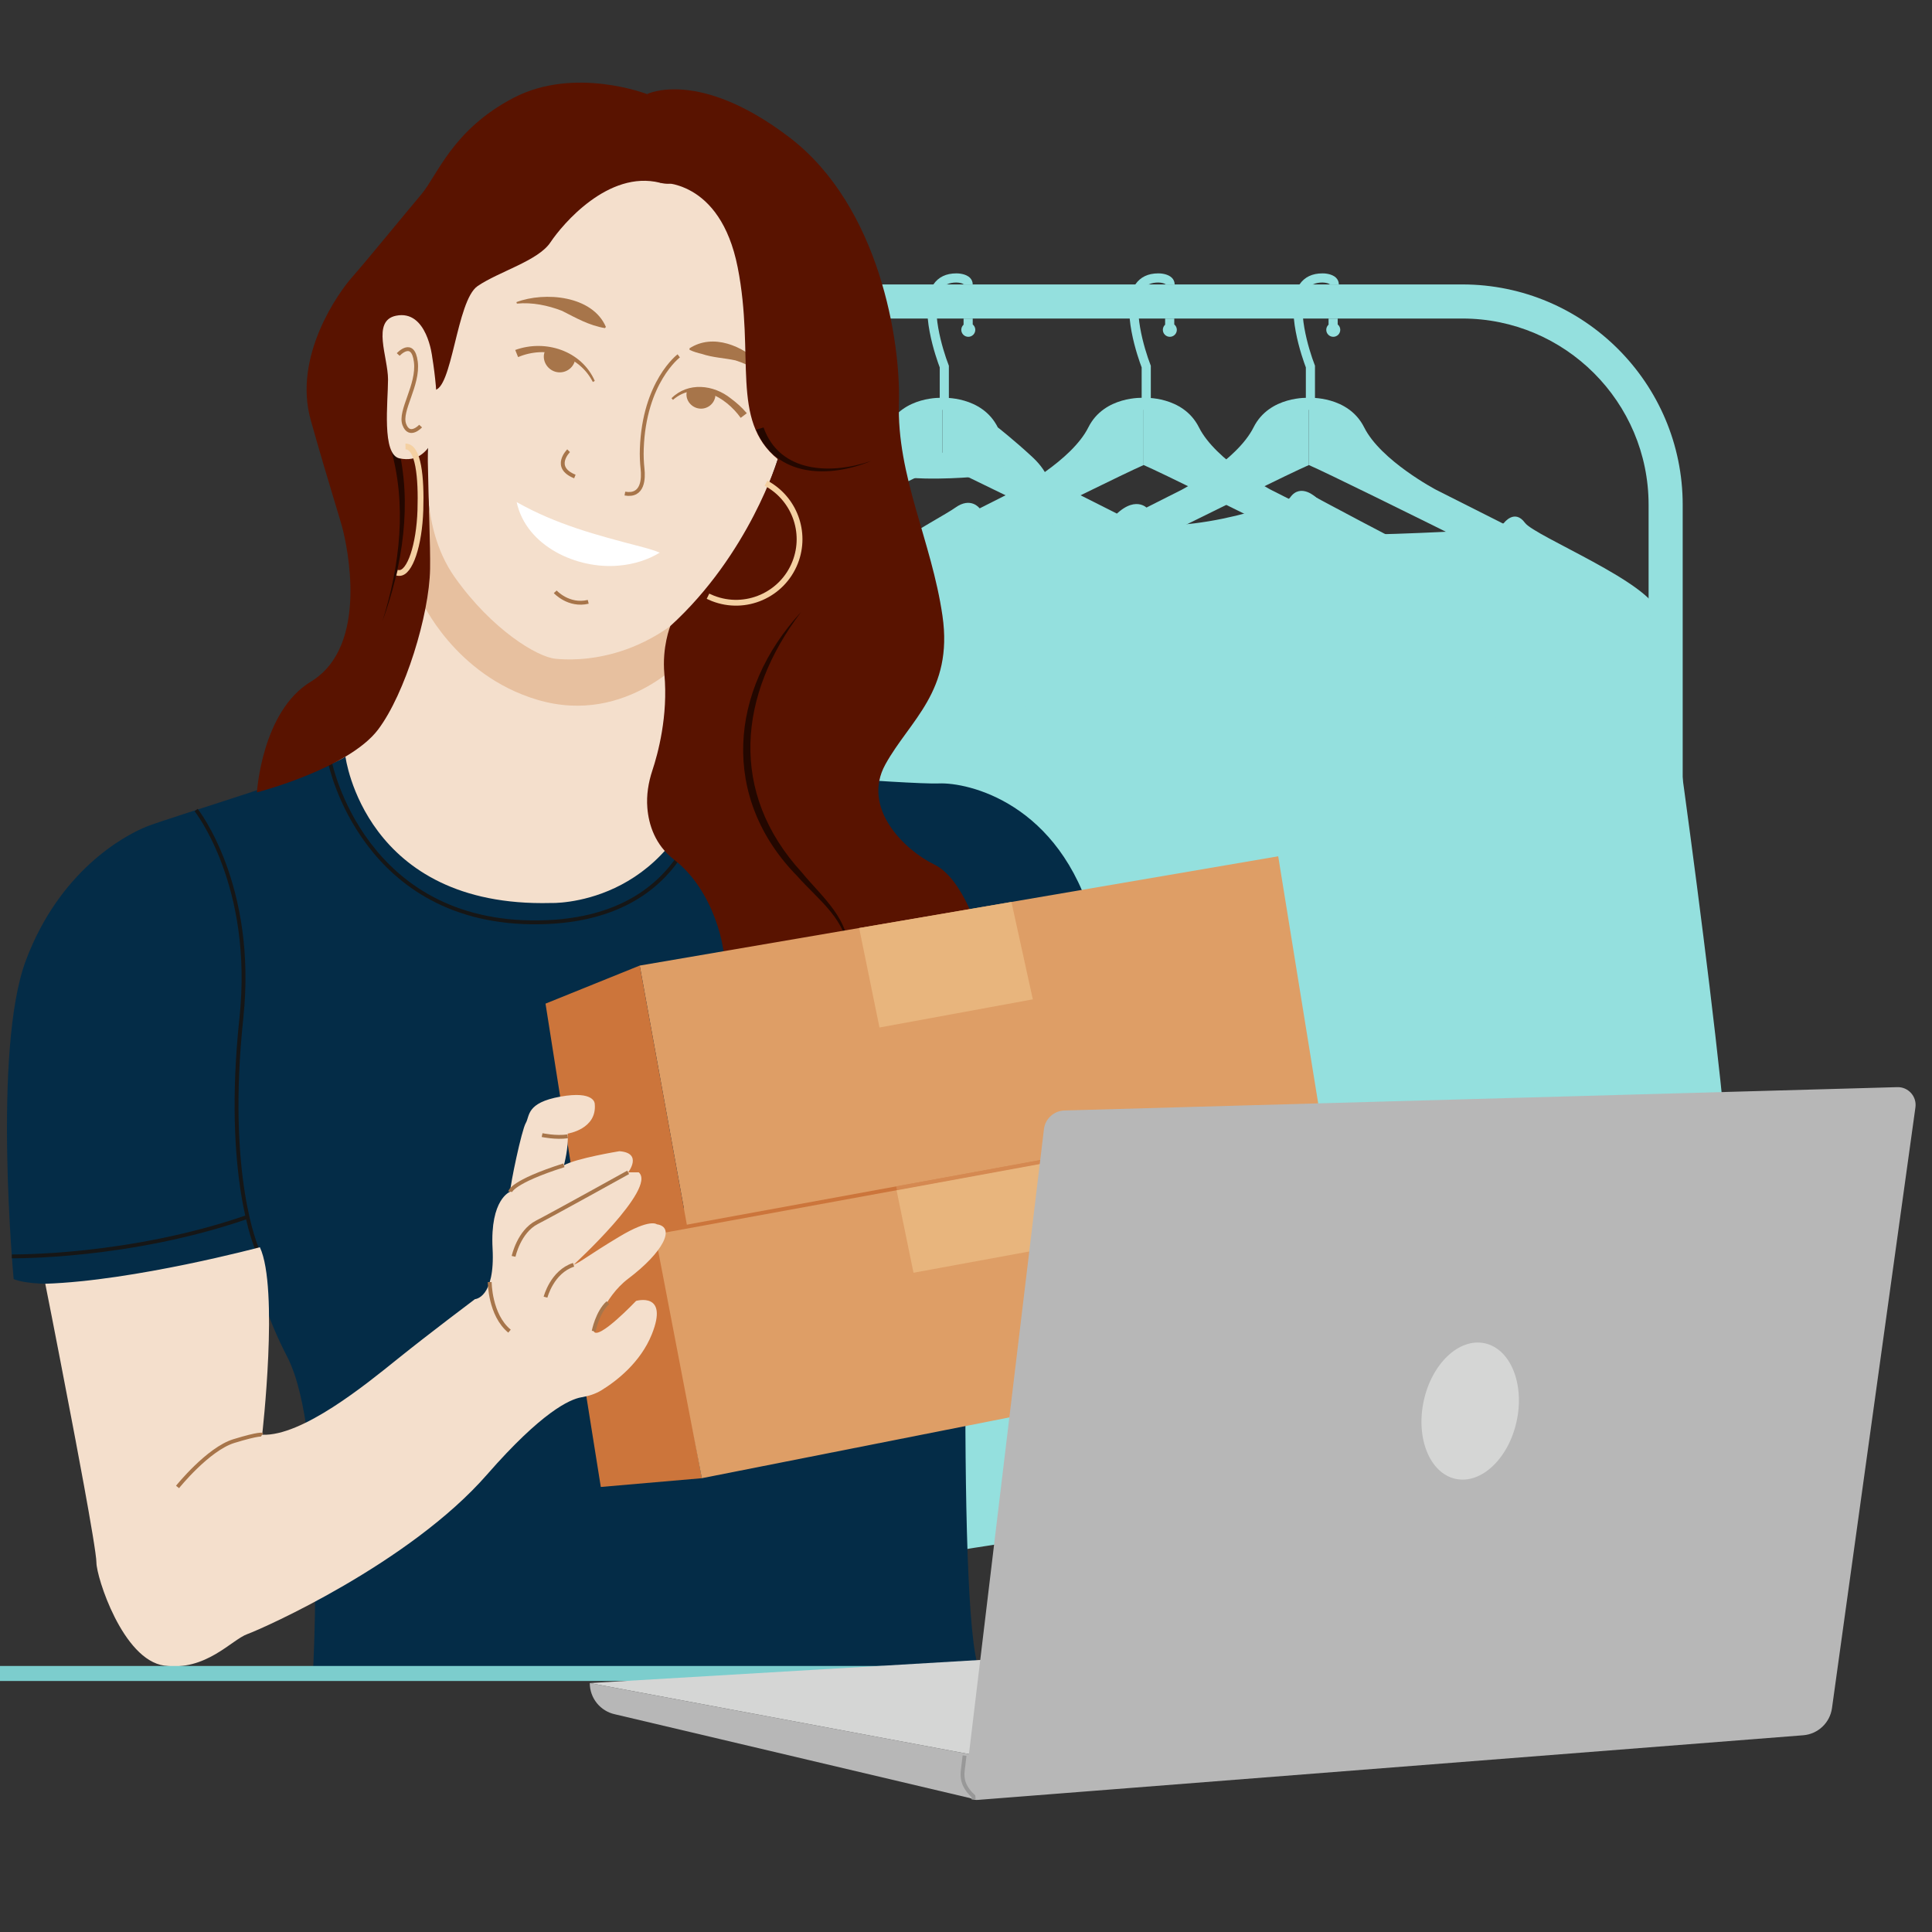 <svg width="180" height="180" viewBox="0 0 180 180" fill="none" xmlns="http://www.w3.org/2000/svg">
<rect x="0" y="0" width="180" height="180" fill="#333333" stroke="none"/>
<g clip-path="url(#clip0_2907_15102)">
<path d="M127.538 139.005H147.073V119.47H127.538V139.005Z" fill="#94E0DE"/>
<path d="M130.503 56.751C120.934 59.468 111.406 51.834 111.406 51.834C111.406 51.834 107.598 47.614 114.143 49.157C120.687 50.701 141.06 49.157 141.06 49.157C141.06 49.157 140.072 54.035 130.503 56.751Z" fill="#94E0DE"/>
<path d="M46.887 26.5H136.243C147.563 26.5 156.773 35.71 156.773 47.03V144.356H153.596V47.03C153.596 37.462 145.811 29.677 136.243 29.677H46.887V26.5Z" fill="#94E0DE"/>
<path d="M92.584 57.678H151.819V56.567H92.584V57.678Z" fill="#94E0DE"/>
<path d="M149.043 53.324L133.805 45.638C133.805 45.638 128.652 42.928 127.097 39.819C125.613 36.851 121.943 37.064 121.943 37.064V43.328C125.231 44.75 152.464 58.389 152.464 58.389C153.885 55.012 149.043 53.324 149.043 53.324Z" fill="#94E0DE"/>
<path d="M94.843 53.324L110.082 45.638C110.082 45.638 115.235 42.928 116.79 39.819C118.274 36.851 121.944 37.064 121.944 37.064V43.328C118.656 44.75 91.424 58.389 91.424 58.389C90.001 55.012 94.843 53.324 94.843 53.324Z" fill="#94E0DE"/>
<path d="M163.369 144.501C163.369 144.501 161.251 121.474 161.251 112.906C161.251 103.575 155.1 59.91 154.519 57.123C153.94 54.335 142.998 49.965 142.079 48.712C141.106 47.385 140.116 48.726 140.116 48.726C125.297 59.745 106.81 47.288 106.81 47.288C106.81 47.288 105.425 45.908 103.2 48.818C102.814 49.324 98.658 51.111 98.585 52.013C97.119 70.108 98.981 138.202 103.2 137.092C107.367 135.997 130.181 142.695 138.355 144.501L146.757 144.485C146.757 142.164 148.348 131.405 148.348 131.405C148.845 132.847 150.397 141.216 150.961 144.501H163.369Z" fill="#94E0DE"/>
<path d="M117.255 55.179C108.703 52.062 103.843 49.847 103.571 48.941C103.53 48.809 103.581 48.721 103.604 48.689L103.951 48.946C103.995 48.886 103.989 48.831 103.984 48.816C104.031 48.942 104.808 50.183 117.404 54.774C131.372 59.866 142.197 49.463 142.305 49.357L142.606 49.665C142.519 49.752 135.389 56.607 125.209 56.607C122.722 56.607 120.049 56.198 117.255 55.179Z" fill="#94E0DE"/>
<path d="M140.844 98.782C140.438 94.768 141.8 89.615 143.376 83.648C144.362 79.911 145.481 75.676 146.27 71.252C148.291 59.914 154.177 57.044 154.427 56.927L154.61 57.318C154.551 57.346 148.673 60.23 146.695 71.328C145.903 75.769 144.782 80.014 143.793 83.758C142.227 89.685 140.876 94.802 141.273 98.74C141.923 105.17 148.489 131.091 148.556 131.352L148.138 131.459C148.071 131.197 141.497 105.244 140.844 98.782Z" fill="#94E0DE"/>
<path d="M105.869 57.588C98.29 58.735 88.904 48.216 88.904 48.216C88.904 48.216 96.908 47.057 104.237 48.6C111.566 50.144 120.519 46.35 120.519 46.35C120.519 46.35 113.448 56.44 105.869 57.588Z" fill="#94E0DE"/>
<path d="M77.192 57.678H136.427V56.567H77.192V57.678Z" fill="#94E0DE"/>
<path d="M133.653 53.324L118.414 45.638C118.414 45.638 113.261 42.928 111.705 39.819C110.222 36.851 106.553 37.064 106.553 37.064V43.328C109.84 44.75 137.073 58.389 137.073 58.389C138.495 55.012 133.653 53.324 133.653 53.324Z" fill="#94E0DE"/>
<path d="M79.451 53.324L94.69 45.638C94.69 45.638 99.843 42.928 101.398 39.819C102.881 36.851 106.551 37.064 106.551 37.064V43.328C103.264 44.75 76.031 58.389 76.031 58.389C74.609 55.012 79.451 53.324 79.451 53.324Z" fill="#94E0DE"/>
<path d="M127.396 144.498L118.371 144.479C115.689 143.242 107.34 142.848 103.804 142.724C100.269 142.599 88.952 144.501 88.952 144.501L73.39 144.485L70.831 144.479C70.831 144.479 70.8 143.763 70.8 141.501C70.8 139.24 71.032 124.515 71.032 124.515C71.032 124.515 74.569 59.877 76.274 56.573C77.98 53.268 87.554 48.341 89.003 47.297C90.453 46.254 91.264 47.355 91.264 47.355C91.264 47.355 99.948 51.736 107.206 52.264C114.466 52.792 120.199 46.35 120.199 46.35C121.185 44.959 122.62 46.35 122.62 46.35C122.62 46.35 129.824 50.22 133.92 52.264C138.016 54.308 138.312 59.493 138.312 59.493C138.312 59.493 143.259 94.297 143.023 99.535C142.788 104.774 143.613 110.795 143.613 110.795C143.613 110.795 145.154 139.211 143.975 144.514L129.079 144.479L127.396 144.498Z" fill="#94E0DE"/>
<path d="M78.061 119.325H79.678V119.309H78.061V119.325Z" fill="#94E0DE"/>
<path d="M106.536 54.251C96.195 53.523 88.845 47.952 88.772 47.896L89.034 47.554C89.107 47.609 96.353 53.102 106.566 53.82C116.693 54.534 122.384 46.312 122.44 46.229L122.797 46.47C122.743 46.552 117.411 54.296 107.81 54.296C107.394 54.296 106.968 54.281 106.536 54.251Z" fill="#94E0DE"/>
<path d="M87.406 41.915L83.651 44.392C86.772 44.838 91.16 44.392 91.16 44.392L87.406 41.915Z" fill="#94E0DE"/>
<path d="M96.869 43.8C97.613 44.416 100.767 45.882 100.767 45.882L96.869 43.8Z" fill="#94E0DE"/>
<path d="M65.816 72.808C65.816 72.808 77.25 79.442 87.516 78.948C97.782 78.453 109.928 74.727 109.928 74.727C109.928 74.727 104.824 73.663 97.961 73.271L94.885 44.132L93.707 45.4L95.381 73.162C93.627 73.113 91.793 73.115 89.928 73.196C89.928 73.196 83.592 72.89 78.614 72.671L82.038 45.4L79.689 45.973L76.247 72.568C74.857 72.51 73.745 72.468 73.168 72.454C70.509 72.392 65.816 72.808 65.816 72.808Z" fill="#94E0DE"/>
<path d="M58.449 57.678H117.684V56.567H58.449V57.678Z" fill="#94E0DE"/>
<path d="M114.909 53.324L99.67 45.638C99.67 45.638 94.517 42.928 92.963 39.819C91.479 36.851 87.809 37.064 87.809 37.064V43.328C91.097 44.75 118.33 58.389 118.33 58.389C119.752 55.012 114.909 53.324 114.909 53.324Z" fill="#94E0DE"/>
<path d="M60.709 53.324L75.947 45.638C75.947 45.638 81.1 42.928 82.655 39.819C84.139 36.851 87.809 37.064 87.809 37.064V43.328C84.521 44.75 57.289 58.389 57.289 58.389C55.867 55.012 60.709 53.324 60.709 53.324Z" fill="#94E0DE"/>
<path d="M126.539 128.043C126.469 126.977 124.842 101.896 125.945 96.638C127.075 91.246 127.772 86.846 128.503 82.06C129.252 77.145 128.517 74.672 128.509 74.648L128.922 74.52C128.953 74.623 129.695 77.099 128.929 82.125C128.198 86.917 127.5 91.323 126.367 96.726C125.277 101.927 126.951 127.754 126.969 128.027C126.97 128.204 126.786 142.407 127.395 144.498L126.981 144.618C126.356 142.47 126.543 128.754 126.539 128.043Z" fill="#94E0DE"/>
<path d="M85.052 144.514L84.626 144.496C85.236 142.405 85.075 128.099 85.076 127.923C85.094 127.65 86.768 101.823 85.678 96.622C84.545 91.219 83.847 86.813 83.116 82.02C82.35 76.995 83.092 74.519 83.123 74.415L83.536 74.543C83.528 74.568 82.793 77.041 83.543 81.956C84.273 86.741 84.97 91.141 86.101 96.533C87.203 101.792 85.576 126.873 85.507 127.938C85.502 128.65 85.678 142.365 85.052 144.514Z" fill="#94E0DE"/>
<path d="M118.769 142.54C118.679 142.518 109.689 140.407 105.066 140.071L105.098 139.64C109.755 139.979 118.778 142.099 118.891 142.127C118.951 142.148 124.885 144.214 126.997 143.165L127.189 143.551C126.702 143.794 126.048 143.89 125.316 143.89C122.64 143.89 118.949 142.604 118.769 142.54Z" fill="#94E0DE"/>
<path d="M85.159 140.681L85.385 140.314C85.405 140.326 87.504 141.588 90.199 141.179C90.664 141.109 91.251 141.01 91.929 140.897C95.377 140.32 101.149 139.357 105.094 139.641C106.675 139.756 108.879 140.104 109.823 140.272L109.747 140.697C108.81 140.53 106.626 140.185 105.062 140.072C101.178 139.788 95.43 140.749 92 141.322C91.319 141.436 90.73 141.535 90.263 141.606C89.858 141.667 89.464 141.694 89.091 141.694C86.834 141.694 85.236 140.729 85.159 140.681Z" fill="#94E0DE"/>
<path d="M87.553 34.23C87.286 33.53 85.507 28.639 86.966 26.496C87.429 25.815 88.148 25.47 89.097 25.47C89.241 25.467 89.968 25.484 90.367 25.879C90.536 26.048 90.626 26.263 90.626 26.5L89.774 26.493C89.733 26.418 89.41 26.322 89.103 26.322H89.101C88.438 26.322 87.97 26.536 87.67 26.975C86.601 28.544 87.816 32.574 88.374 33.994L88.404 34.069V38.183H87.553L87.553 34.23Z" fill="#94E0DE"/>
<path d="M106.366 34.23C106.099 33.53 104.32 28.638 105.779 26.496C106.243 25.815 106.961 25.47 107.911 25.47C108.058 25.466 108.782 25.484 109.181 25.88C109.35 26.048 109.44 26.263 109.44 26.5L108.589 26.493C108.546 26.418 108.224 26.322 107.917 26.322H107.915C107.251 26.322 106.784 26.536 106.483 26.975C105.414 28.544 106.63 32.574 107.188 33.994L107.218 34.07V38.184H106.366L106.366 34.23Z" fill="#94E0DE"/>
<path d="M121.663 34.23C121.396 33.53 119.617 28.639 121.076 26.496C121.54 25.815 122.258 25.47 123.208 25.47C123.354 25.467 124.079 25.484 124.477 25.879C124.646 26.048 124.737 26.263 124.737 26.5L123.885 26.493C123.843 26.418 123.52 26.322 123.214 26.322H123.212C122.548 26.322 122.08 26.536 121.78 26.975C120.711 28.544 121.927 32.574 122.485 33.994L122.514 34.069V38.183H121.663L121.663 34.23Z" fill="#94E0DE"/>
<path d="M89.561 30.728C89.561 31.088 89.854 31.38 90.213 31.38C90.574 31.38 90.866 31.088 90.866 30.728C90.866 30.526 90.772 30.347 90.627 30.228V29.677H89.774V30.249C89.645 30.369 89.561 30.538 89.561 30.728Z" fill="#94E0DE"/>
<path d="M108.34 30.728C108.34 31.088 108.631 31.38 108.991 31.38C109.351 31.38 109.643 31.088 109.643 30.728C109.643 30.526 109.549 30.347 109.404 30.228V29.677H108.552V30.249C108.423 30.369 108.34 30.538 108.34 30.728Z" fill="#94E0DE"/>
<path d="M123.565 30.728C123.565 31.088 123.858 31.38 124.218 31.38C124.578 31.38 124.869 31.088 124.869 30.728C124.869 30.526 124.775 30.347 124.63 30.228V29.677H123.779V30.249C123.648 30.369 123.565 30.538 123.565 30.728Z" fill="#94E0DE"/>
<path d="M114.395 42.626C115.396 43.555 117.951 45.117 117.951 45.117L114.395 42.626Z" fill="#94E0DE"/>
<path d="M110.675 45.264C111.351 45.593 114.231 47.006 114.231 47.006L110.675 45.264Z" fill="#94E0DE"/>
<path d="M91.16 74.41C88.365 74.596 82.59 74.033 79.425 73.647C76.258 73.26 65.026 72.819 64.598 72.719C64.491 72.695 64.32 72.729 64.128 72.795C63.284 73.08 62.691 73.841 62.568 74.723C61.982 78.895 60.168 92.151 60.428 94.033C60.737 96.273 61.276 121.448 60.968 123.224C60.659 125 62.744 124.768 62.744 124.768C62.744 124.768 78.497 126.158 81.587 126.082C84.676 126.004 108.152 128.244 109.697 128.012C111.241 127.781 111.472 125.695 111.472 125.695C111.472 125.695 111.627 113.649 111.241 111.255C110.855 108.861 112.09 99.748 112.09 97.894C112.09 96.041 112.477 76.58 112.553 75.963C112.631 75.345 112.271 74.925 109.928 74.727C108.655 74.62 105.189 74.255 102.699 73.889C100.28 73.534 97.824 73.491 95.401 73.814C94.68 73.91 91.759 74.37 91.16 74.41Z" fill="#94E0DE"/>
<path d="M101.861 77.421C99.031 77.164 96.518 77.514 93.605 77.92C92.996 78.005 92.365 78.093 91.705 78.179C87.314 78.755 76.742 78.107 72.352 76.681C67.975 75.259 63.749 76.246 63.706 76.257L63.605 75.837C63.649 75.826 67.987 74.811 72.484 76.271C76.829 77.681 87.295 78.323 91.65 77.751C92.308 77.666 92.938 77.577 93.546 77.493C96.484 77.083 99.02 76.729 101.9 76.99C105.309 77.301 112.431 78.748 112.502 78.763L112.416 79.186C112.345 79.17 105.247 77.729 101.861 77.421Z" fill="#94E0DE"/>
<path d="M96.069 75.695C96.372 72.374 94.215 49.33 93.955 47.3C93.696 45.27 92.963 39.819 92.963 39.819C92.963 39.819 94.498 41.017 96.19 42.587C97.882 44.158 97.821 45.4 97.821 45.4C98.002 47.73 100.056 75.21 100.056 75.21L96.069 75.695Z" fill="#94E0DE"/>
<path d="M73.475 74.304C73.475 74.304 76.378 52.653 76.798 49.656C77.192 46.834 77.898 44.46 77.898 44.46C77.898 44.46 79.188 42.745 80.327 41.742C81.456 40.746 82.408 40.261 82.408 40.261C82.408 40.261 81.751 41.923 81.268 45.4C80.785 48.877 77.192 75.089 77.192 75.089L73.475 74.304Z" fill="#94E0DE"/>
<path d="M30.764 71.097C30.764 71.097 36.157 69.088 38.251 60.897C40.345 52.707 40.19 43.975 40.19 43.975L67.207 53.516C67.207 53.516 61.671 65.07 63.371 68.083C65.071 71.097 67.207 71.637 67.207 71.637C67.207 71.637 66.087 85.92 50.235 85.932C33.623 85.945 30.764 71.097 30.764 71.097Z" fill="#F4DFCC"/>
<path d="M39.263 55.955C39.953 48.951 40.19 43.975 40.19 43.975L67.207 53.516C67.207 53.516 65.811 55.861 64.254 60.82C64.254 60.82 58.524 67.73 50.034 65.188C42.347 62.887 39.263 55.955 39.263 55.955Z" fill="#E7C09F"/>
<path d="M44.391 24.785C44.391 24.785 40.926 33.573 40.334 37.714C39.743 41.854 38.898 48.868 42.362 53.769C45.827 58.67 50.052 61.206 51.742 61.374C53.432 61.544 61.122 61.966 67.206 53.516C70.783 48.548 72.783 42.324 73.824 38.038C74.881 33.685 74.948 29.125 73.765 24.804C72.432 19.934 69.422 14.528 62.643 13.63C49.883 11.94 44.391 24.785 44.391 24.785Z" fill="#F4DFCC"/>
<path d="M48.002 32.607C50.815 31.587 54.183 32.676 55.415 35.49L55.233 35.586C53.921 33.038 50.831 32.186 48.27 33.27L48.002 32.607Z" fill="#A7754A"/>
<path d="M69.009 38.931C67.601 36.953 64.844 35.395 62.697 37.255C62.697 37.255 62.562 37.099 62.562 37.099C64.113 35.567 66.484 35.828 68.098 37.129C68.641 37.53 69.129 37.969 69.579 38.5L69.009 38.931Z" fill="#A7754A"/>
<path d="M53.506 33.788C53.195 34.537 52.335 34.891 51.586 34.579C50.838 34.267 50.446 33.391 50.795 32.659C50.903 32.433 51.195 32.381 51.944 32.693C52.693 33.005 53.818 33.039 53.506 33.788Z" fill="#A7754A"/>
<path d="M66.632 37.008C66.477 37.736 65.761 38.199 65.034 38.044C64.307 37.889 63.806 37.165 63.998 36.446C64.058 36.224 64.312 36.129 65.04 36.284C65.767 36.439 66.787 36.281 66.632 37.008Z" fill="#A7754A"/>
<path d="M63.236 33.154C63.236 33.154 60.012 35.58 59.795 41.822C59.773 42.445 59.798 43.072 59.865 43.691C59.956 44.541 59.943 46.292 58.219 45.986" stroke="#A7754A" stroke-width="0.36" stroke-miterlimit="10"/>
<path d="M52.976 41.994C52.976 41.994 51.42 43.533 53.559 44.395" stroke="#A7754A" stroke-width="0.36" stroke-miterlimit="10"/>
<path d="M48.136 46.781C51.852 48.873 55.551 49.847 59.606 50.905C60.206 51.064 60.821 51.219 61.47 51.49C60.316 52.184 59.027 52.574 57.691 52.693C53.788 53.069 49.023 50.903 48.136 46.781Z" fill="white"/>
<path d="M51.73 55.138C51.73 55.138 52.982 56.509 54.804 56.07" stroke="#A7754A" stroke-width="0.36" stroke-miterlimit="10"/>
<path d="M48.114 28.148C50.75 27.156 55.191 27.525 56.45 30.459C56.45 30.459 56.359 30.57 56.359 30.57C54.877 30.321 53.662 29.62 52.36 28.958C51.037 28.45 49.592 28.148 48.157 28.286L48.114 28.148Z" fill="#A7754A"/>
<path d="M72.05 35.976C71.189 34.787 69.886 33.999 68.519 33.575C67.468 33.347 66.421 33.324 65.385 32.972C65.021 32.885 64.648 32.785 64.251 32.599L64.236 32.456C66.438 31.022 69.231 32.236 70.911 33.923C71.458 34.512 71.925 35.167 72.181 35.917L72.05 35.976Z" fill="#A7754A"/>
<path d="M23.937 116.327C23.937 116.327 6.26 121.028 1.274 119.176C1.274 119.176 -0.721 97.801 2.414 89.47C5.548 81.139 11.531 77.862 13.668 77.007C15.805 76.153 30.285 71.828 32.185 70.491C32.185 70.491 33.947 84.567 51.316 84.13C51.316 84.13 62.362 84.567 65.961 71.594C65.961 71.594 84.756 73.105 87.463 72.991C90.17 72.876 98.718 74.769 101.852 85.932C101.852 85.932 104.701 96.606 105.128 98.631C105.128 98.631 96.558 104.582 90.29 103.015C90.29 103.015 88.963 153.634 91.464 155.914H29.151C29.151 155.914 30.443 133.564 26.774 126.441C23.106 119.319 23.937 116.327 23.937 116.327Z" fill="#042C47"/>
<path d="M18.273 75.469C18.273 75.469 23.81 82.451 22.488 94.874C20.925 109.574 23.938 116.327 23.938 116.327" stroke="#161616" stroke-width="0.36" stroke-miterlimit="10"/>
<path d="M30.764 71.097C30.764 71.097 33.815 86.178 50.235 85.932C66.656 85.686 65.962 70.491 65.962 70.491" stroke="#161616" stroke-width="0.36" stroke-miterlimit="10"/>
<path d="M1.104 117.051C1.104 117.051 11.982 117.209 23.049 113.378" stroke="#161616" stroke-width="0.36" stroke-miterlimit="10"/>
<path d="M61.47 17.021C61.47 17.021 67.089 16.611 68.729 24.91C70.368 33.208 68.005 39.131 72.465 42.778C72.465 42.778 69.813 51.622 62.451 58.328C62.451 58.328 61.664 60.284 61.898 62.798C62.261 66.698 61.291 70.241 60.783 71.769C60.408 72.897 60.215 74.085 60.312 75.269C60.44 76.816 61.016 78.717 62.817 80.105C66.394 82.86 67.748 88.226 67.506 90.74L91.229 87.066C91.229 87.066 89.743 81.845 87.036 80.54C84.329 79.234 80.219 75.319 82.492 71.21C84.763 67.101 88.824 64.394 87.809 57.384C86.794 50.375 83.539 44.395 83.748 37.458C83.916 31.902 81.981 19.219 73.532 12.786C65.083 6.352 60.282 8.766 60.282 8.766C60.282 8.766 63.024 14.858 61.47 17.021Z" fill="#591300"/>
<path d="M71.14 39.825C72.656 44.105 77.478 44.219 81.177 42.942C77.294 44.558 72.296 44.516 70.451 40.034C70.451 40.034 71.14 39.825 71.14 39.825Z" fill="#230700"/>
<path d="M60.283 8.766C60.283 8.766 53.523 6.147 47.836 9.121C42.148 12.095 40.761 16.322 39.263 18.096C37.765 19.87 34.06 24.41 32.808 25.819C31.556 27.228 27.277 33.176 28.947 39.125C30.616 45.073 31.78 48.592 31.988 49.531C32.197 50.47 34.535 60.138 28.957 63.511C24.393 66.27 23.938 73.824 23.938 73.824C23.938 73.824 32.468 71.616 35.221 67.978C37.74 64.648 39.997 57.284 40.07 53.014C40.142 48.744 39.332 36.268 40.397 36.343C42.138 36.466 42.514 28.01 44.496 26.654C46.479 25.297 50.132 24.305 51.28 22.584C52.428 20.862 56.685 15.842 61.47 17.021C66.255 18.201 60.283 8.766 60.283 8.766Z" fill="#591300"/>
<path d="M35.639 57.851C37.269 52.66 37.925 46.957 36.377 41.683C36.377 41.683 37.069 41.483 37.069 41.483C38.416 46.907 37.519 52.673 35.639 57.851Z" fill="#230700"/>
<path d="M40.268 33.261C40.268 33.261 39.797 28.818 36.894 29.416C34.6 29.888 36.152 33.261 36.152 35.353C36.152 37.445 35.544 42.37 37.231 42.708C38.918 43.045 39.66 42.1 40.268 41.223C40.875 40.346 40.863 36.919 40.268 33.261Z" fill="#F4DFCC"/>
<path d="M37.102 33.028C37.102 33.028 38.472 31.532 38.743 33.712C39.013 35.892 37.19 38.264 37.667 39.547C38.144 40.83 39.187 39.697 39.187 39.697" stroke="#A7754A" stroke-width="0.36" stroke-miterlimit="10"/>
<path d="M74.635 57.02C68.773 64.729 67.889 73.859 74.708 81.286C76.519 83.503 79.369 85.778 78.988 88.961C79.037 85.775 76.212 83.827 74.301 81.649C67.106 74.347 67.907 64.32 74.635 57.02Z" fill="#230700"/>
<path d="M71.364 45.018C73.977 46.41 75.19 49.57 74.084 52.395C72.892 55.438 69.459 56.94 66.416 55.748C66.26 55.687 66.108 55.62 65.961 55.548" stroke="#F4D0A2" stroke-width="0.54" stroke-miterlimit="10"/>
<path d="M37.779 41.6C38.99 41.583 39.263 44.493 39.167 47.525C39.063 50.792 38.181 53.415 37.196 53.383C37.145 53.382 37.099 53.386 36.988 53.358" stroke="#F4D0A2" stroke-width="0.54" stroke-miterlimit="10"/>
<path d="M65.386 137.721L55.976 138.536L51.697 111.715L60.283 109.472L65.386 137.721Z" fill="#CC753B"/>
<path d="M65.386 137.721L60.669 113.138L119.534 102.017L124.001 126.129L65.386 137.721Z" fill="#DE9E66"/>
<path d="M59.602 89.96L119.088 79.778L122.864 103.115L63.949 113.869L59.602 89.96Z" fill="#DE9E66"/>
<path d="M60.669 114.89L119.911 104.055" stroke="#CC753B" stroke-width="0.36" stroke-miterlimit="10"/>
<path d="M50.825 93.506L59.602 89.959L64.023 114.276L54.428 116.361L50.825 93.506Z" fill="#CC753B"/>
<path d="M4.218 119.604C4.218 119.604 5.075 123.866 6.678 132.283C6.678 132.283 8.984 144.249 8.984 145.586C8.984 146.922 11.435 154.648 15.31 155.182C19.184 155.717 21.569 152.777 23.049 152.243C24.529 151.708 38.158 145.642 45.373 137.385C50.484 131.536 53.086 130.366 54.169 130.182C54.827 130.069 55.469 129.878 56.038 129.527C57.439 128.664 59.665 126.953 60.727 124.318C62.342 120.309 59.264 121.202 59.264 121.202C59.264 121.202 55.68 124.975 55.313 124.02C55.313 124.02 56.221 120.875 58.526 119.135C61.814 116.655 62.965 114.316 61.196 114.065C61.196 114.065 60.577 113.494 57.706 115.215C54.834 116.936 54.096 117.593 53.44 117.839C53.44 117.839 61.233 110.701 59.51 109.225H58.526C58.526 109.225 59.921 107.42 57.706 107.256C57.706 107.256 53.686 107.912 52.537 108.568C52.537 108.568 52.994 106.928 52.889 105.615C52.889 105.615 55.655 105.205 55.409 102.826C55.409 102.826 55.409 101.595 52.209 102.17C49.01 102.744 49.372 103.974 48.986 104.631C48.599 105.287 47.533 110.373 47.533 111.03C47.533 111.03 45.646 111.697 45.892 116.327C46.138 120.956 44.252 121.038 44.252 121.038C44.252 121.038 39.986 124.238 37.032 126.617C34.079 128.996 28.145 133.836 24.426 133.672C24.426 133.672 26.002 120.021 24.212 116.203C24.212 116.203 12.502 119.334 4.218 119.604Z" fill="#F4DFCC"/>
<path d="M16.541 138.536C16.541 138.536 19.377 135.001 21.791 134.261C24.206 133.52 24.426 133.672 24.426 133.672" stroke="#A7754A" stroke-width="0.36" stroke-miterlimit="10"/>
<path d="M45.627 119.448C45.627 119.448 45.627 122.502 47.47 124.02" stroke="#A7754A" stroke-width="0.36" stroke-miterlimit="10"/>
<path d="M47.85 117.052C47.85 117.052 48.337 114.751 50.018 113.884C51.698 113.017 58.526 109.225 58.526 109.225" stroke="#A7754A" stroke-width="0.36" stroke-miterlimit="10"/>
<path d="M50.506 105.754C50.506 105.754 51.801 106.032 52.889 105.868" stroke="#A7754A" stroke-width="0.36" stroke-miterlimit="10"/>
<path d="M47.533 111.029C47.533 111.029 47.642 110.129 52.538 108.568" stroke="#A7754A" stroke-width="0.36" stroke-miterlimit="10"/>
<path d="M53.44 117.839C51.429 118.485 50.825 120.855 50.825 120.855" stroke="#A7754A" stroke-width="0.36" stroke-miterlimit="10"/>
<path d="M55.312 124.02C55.312 124.02 55.652 122.254 56.639 121.366" stroke="#A7754A" stroke-width="0.36" stroke-miterlimit="10"/>
<path d="M80.046 86.463L81.939 95.73L96.226 93.107L94.234 84.035L80.046 86.463Z" fill="#E8B57D"/>
<path d="M83.533 110.9L85.109 118.578L99.396 115.955L97.684 108.301L83.533 110.9Z" fill="#E8B57D"/>
<path opacity="0.51" d="M83.533 110.708L97.692 108.118" stroke="#DE9E66" stroke-width="0.36" stroke-miterlimit="10"/>
<path d="M-2.639 155.914H169.787" stroke="#7CCDCD" stroke-width="1.4" stroke-miterlimit="10"/>
<path d="M91.089 167.693L57.315 159.721C55.935 159.433 54.948 158.217 54.948 156.808L93.233 163.976L91.089 167.693Z" fill="#B7B7B7"/>
<path d="M54.948 156.808L142.807 151.606L166.317 159.367L91.465 163.645L54.948 156.808Z" fill="#D5D6D5"/>
<path d="M97.261 105.204L89.91 166.464C89.828 167.154 90.397 167.747 91.089 167.693L167.996 161.671C169.374 161.563 170.492 160.511 170.682 159.142L178.456 103.171C178.597 102.157 177.793 101.259 176.769 101.287L99.2 103.46C98.209 103.474 97.38 104.219 97.261 105.204Z" fill="#B7B7B7"/>
<path d="M141.306 132.394C142.053 128.905 140.719 125.661 138.326 125.149C135.934 124.636 133.388 127.05 132.641 130.538C131.894 134.027 133.228 137.271 135.62 137.784C138.013 138.295 140.558 135.883 141.306 132.394Z" fill="#D5D6D5"/>
<path d="M89.865 163.565L89.698 164.952C89.578 165.959 89.948 166.671 90.693 167.358L90.718 167.65" stroke="#989898" stroke-width="0.36" stroke-miterlimit="10"/>
</g>
<defs>
<clipPath id="clip0_2907_15102">
<rect width="180" height="180" fill="white"/>
</clipPath>
</defs>
</svg>
